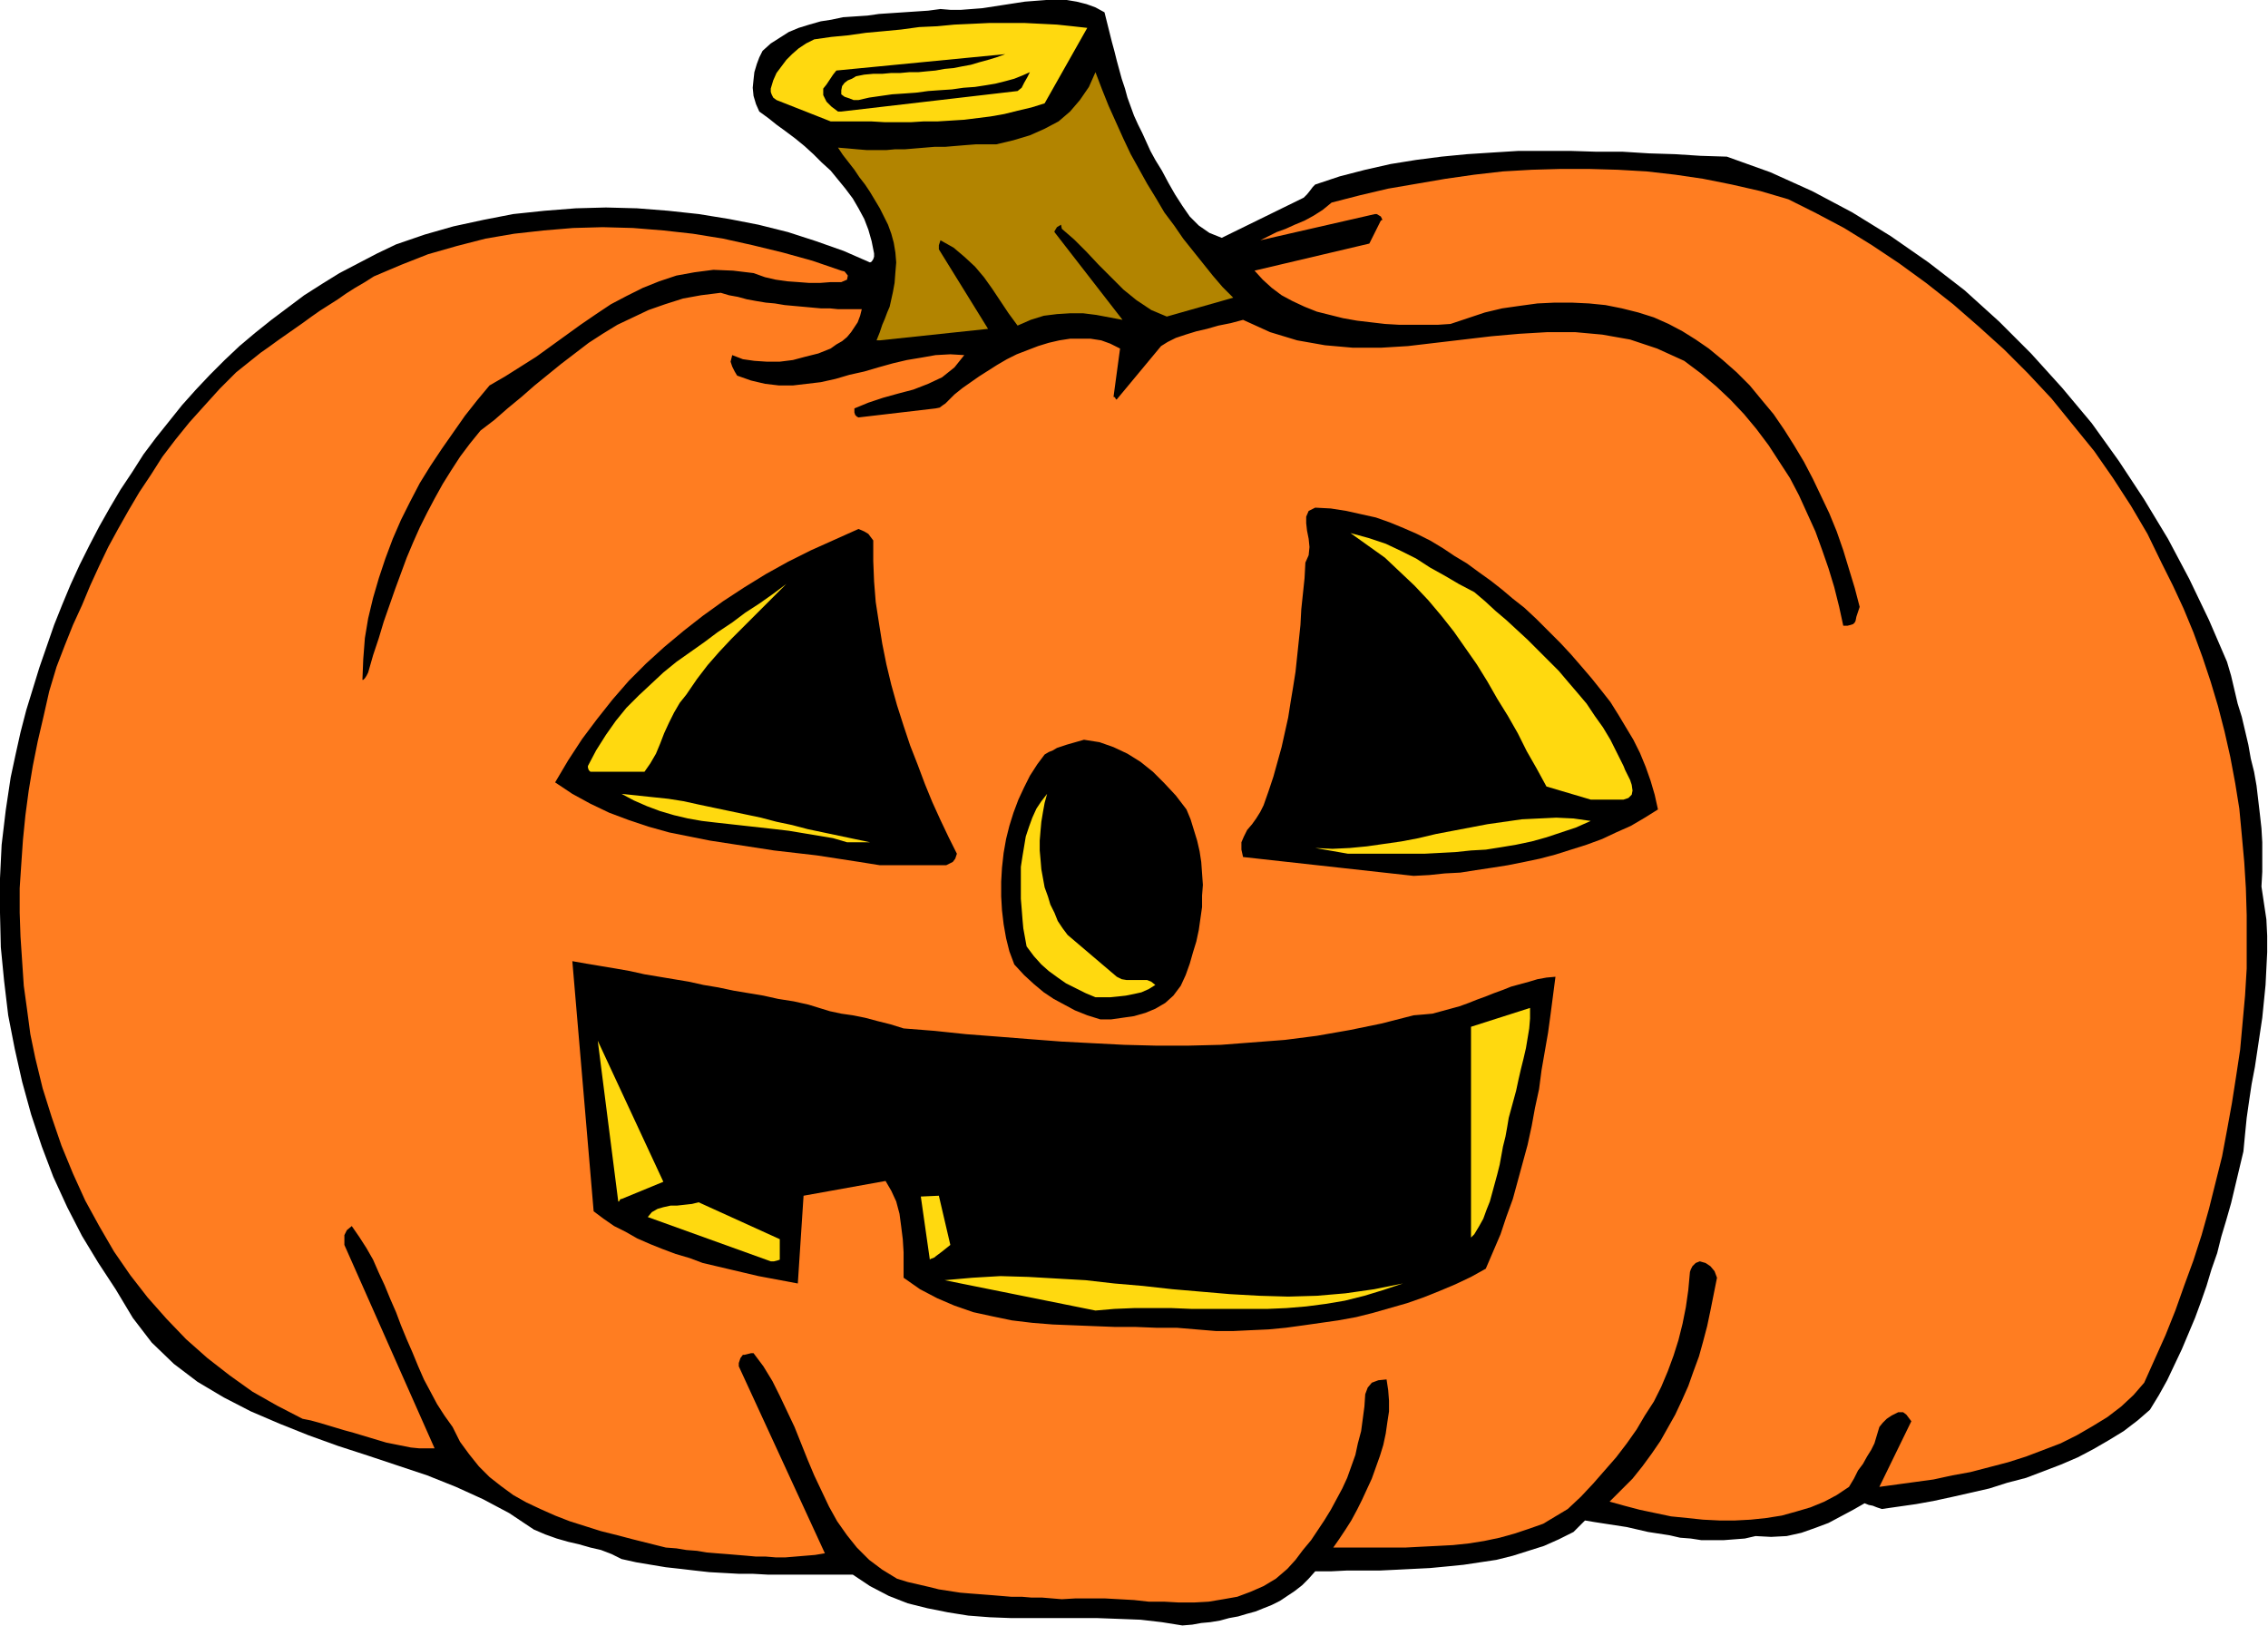 <?xml version="1.0" encoding="UTF-8" standalone="no"?>
<svg
   xmlns:dc="http://purl.org/dc/elements/1.1/"
   xmlns:cc="http://creativecommons.org/ns#"
   xmlns:rdf="http://www.w3.org/1999/02/22-rdf-syntax-ns#"
   xmlns:svg="http://www.w3.org/2000/svg"
   xmlns="http://www.w3.org/2000/svg"
   xmlns:sodipodi="http://sodipodi.sourceforge.net/DTD/sodipodi-0.dtd"
   xmlns:inkscape="http://www.inkscape.org/namespaces/inkscape"
   version="1.0"
   width="70.256mm"
   height="50.368mm"
   id="svg51"
   sodipodi:docname="AD004047.WMF">
  <sodipodi:namedview
     pagecolor="#ffffff"
     bordercolor="#666666"
     borderopacity="1"
     objecttolerance="10"
     gridtolerance="10"
     guidetolerance="10"
     inkscape:pageopacity="0"
     inkscape:pageshadow="2"
     inkscape:window-width="640"
     inkscape:window-height="480"
     id="namedview53" />
  <defs
     id="defs3">
    <pattern
       id="WMFhbasepattern"
       patternUnits="userSpaceOnUse"
       width="6"
       height="6"
       x="0"
       y="0" />
  </defs>
  <path
     style="fill:#000000;fill-rule:evenodd;fill-opacity:1;stroke:none;"
     d="  M 138.432,190.272   L 139.584,190.176   L 140.64,189.984   L 141.696,189.888   L 142.848,189.696   L 143.904,189.408   L 144.96,189.216   L 145.92,188.928   L 146.976,188.64   L 147.936,188.256   L 148.896,187.872   L 149.856,187.392   L 150.72,186.816   L 151.584,186.24   L 152.448,185.568   L 153.216,184.8   L 153.984,183.936   L 155.808,183.936   L 157.728,183.84   L 159.648,183.84   L 161.568,183.84   L 163.584,183.744   L 165.504,183.648   L 167.424,183.552   L 169.44,183.36   L 171.36,183.168   L 173.28,182.88   L 175.2,182.592   L 177.12,182.112   L 178.944,181.536   L 180.768,180.96   L 182.496,180.192   L 184.224,179.328   L 184.704,178.848   L 185.184,178.368   L 185.472,178.08   L 185.568,177.984   L 186.72,178.176   L 187.968,178.368   L 189.216,178.56   L 190.464,178.752   L 191.712,179.04   L 192.96,179.328   L 194.208,179.52   L 195.456,179.712   L 196.704,180   L 197.952,180.096   L 199.2,180.288   L 200.544,180.288   L 201.792,180.288   L 203.04,180.192   L 204.288,180.096   L 205.536,179.808   L 207.36,179.904   L 209.184,179.808   L 210.912,179.424   L 212.544,178.848   L 214.08,178.272   L 215.52,177.504   L 216.96,176.736   L 218.304,175.968   L 218.784,176.16   L 219.264,176.256   L 219.744,176.448   L 220.32,176.64   L 222.336,176.352   L 224.352,176.064   L 226.464,175.68   L 228.672,175.2   L 230.784,174.72   L 232.896,174.24   L 235.008,173.568   L 237.216,172.992   L 239.232,172.224   L 241.248,171.456   L 243.264,170.592   L 245.088,169.632   L 246.912,168.576   L 248.64,167.52   L 250.272,166.272   L 251.712,165.024   L 252.768,163.296   L 253.728,161.568   L 254.592,159.744   L 255.456,157.92   L 256.224,156.096   L 256.992,154.272   L 257.664,152.448   L 258.336,150.528   L 258.912,148.608   L 259.584,146.688   L 260.064,144.768   L 260.64,142.848   L 261.216,140.832   L 261.696,138.816   L 262.176,136.8   L 262.656,134.784   L 262.848,132.768   L 263.04,130.848   L 263.328,128.832   L 263.616,126.912   L 264,124.896   L 264.288,122.976   L 264.576,121.056   L 264.864,119.136   L 265.056,117.216   L 265.248,115.296   L 265.344,113.376   L 265.44,111.456   L 265.44,109.536   L 265.344,107.616   L 265.056,105.696   L 264.768,103.776   L 264.864,102.048   L 264.864,100.32   L 264.864,98.592   L 264.768,96.96   L 264.576,95.232   L 264.384,93.6   L 264.192,91.968   L 263.904,90.336   L 263.52,88.8   L 263.232,87.168   L 262.848,85.536   L 262.464,83.904   L 261.984,82.368   L 261.6,80.736   L 261.216,79.104   L 260.736,77.472   L 258.624,72.576   L 256.32,67.776   L 253.824,63.072   L 251.04,58.464   L 248.064,53.952   L 244.896,49.536   L 241.44,45.408   L 237.792,41.376   L 234.048,37.632   L 230.016,33.984   L 225.792,30.72   L 221.376,27.648   L 216.864,24.864   L 212.16,22.368   L 207.264,20.16   L 202.176,18.336   L 199.104,18.24   L 196.128,18.048   L 193.056,17.952   L 189.984,17.76   L 186.912,17.76   L 183.84,17.664   L 180.864,17.664   L 177.792,17.664   L 174.72,17.856   L 171.744,18.048   L 168.768,18.336   L 165.792,18.72   L 162.816,19.2   L 159.84,19.872   L 156.864,20.64   L 153.984,21.6   L 153.696,21.888   L 153.408,22.272   L 153.024,22.752   L 152.64,23.136   L 143.04,27.84   L 141.6,27.264   L 140.352,26.4   L 139.296,25.344   L 138.432,24.096   L 137.568,22.752   L 136.8,21.408   L 136.032,19.968   L 135.264,18.72   L 134.688,17.664   L 134.208,16.608   L 133.728,15.552   L 133.248,14.592   L 132.768,13.536   L 132.384,12.48   L 132,11.424   L 131.712,10.368   L 131.328,9.216   L 131.04,8.16   L 130.752,7.104   L 130.464,5.952   L 130.176,4.896   L 129.888,3.744   L 129.6,2.592   L 129.312,1.44   L 128.256,0.864   L 127.2,0.48   L 126.048,0.192   L 124.896,0   L 123.744,0   L 122.496,0   L 121.248,0.096   L 120,0.192   L 118.752,0.384   L 117.504,0.576   L 116.256,0.768   L 115.008,0.96   L 113.76,1.056   L 112.512,1.152   L 111.264,1.152   L 110.112,1.056   L 108.672,1.248   L 107.232,1.344   L 105.792,1.44   L 104.352,1.536   L 102.912,1.632   L 101.568,1.824   L 100.128,1.92   L 98.688,2.016   L 97.344,2.304   L 96.096,2.496   L 94.752,2.88   L 93.504,3.264   L 92.352,3.744   L 91.296,4.416   L 90.24,5.088   L 89.28,5.952   L 88.896,6.72   L 88.608,7.488   L 88.32,8.448   L 88.224,9.312   L 88.128,10.272   L 88.224,11.232   L 88.512,12.192   L 88.896,13.056   L 89.952,13.824   L 90.912,14.592   L 91.968,15.36   L 93.12,16.224   L 94.176,17.088   L 95.232,18.048   L 96.192,19.008   L 97.248,19.968   L 98.112,21.024   L 98.976,22.08   L 99.84,23.232   L 100.512,24.384   L 101.184,25.632   L 101.664,26.88   L 102.048,28.224   L 102.336,29.664   L 102.336,30.048   L 102.24,30.336   L 102.048,30.624   L 101.856,30.72   L 98.784,29.376   L 95.52,28.224   L 92.256,27.168   L 88.8,26.304   L 85.344,25.632   L 81.792,25.056   L 78.24,24.672   L 74.592,24.384   L 70.944,24.288   L 67.392,24.384   L 63.744,24.672   L 60.096,25.056   L 56.64,25.728   L 53.088,26.496   L 49.728,27.456   L 46.368,28.608   L 44.16,29.664   L 41.952,30.816   L 39.744,31.968   L 37.728,33.216   L 35.616,34.56   L 33.696,36   L 31.776,37.44   L 29.856,38.976   L 28.032,40.512   L 26.304,42.144   L 24.576,43.872   L 22.944,45.6   L 21.312,47.424   L 19.776,49.344   L 18.24,51.264   L 16.8,53.184   L 15.456,55.296   L 14.112,57.312   L 12.864,59.424   L 11.616,61.632   L 10.464,63.84   L 9.312,66.144   L 8.256,68.448   L 7.296,70.752   L 6.336,73.152   L 5.472,75.648   L 4.608,78.144   L 3.84,80.64   L 3.072,83.136   L 2.4,85.728   L 1.824,88.32   L 1.248,91.008   L 0.672,94.848   L 0.192,98.88   L 0,102.816   L 0,106.848   L 0.096,110.88   L 0.48,114.816   L 0.96,118.848   L 1.728,122.784   L 2.592,126.624   L 3.648,130.464   L 4.896,134.208   L 6.24,137.76   L 7.872,141.312   L 9.6,144.672   L 11.52,147.84   L 13.536,150.912   L 15.552,154.272   L 17.76,157.152   L 20.352,159.648   L 23.136,161.76   L 26.208,163.584   L 29.376,165.216   L 32.736,166.656   L 36.096,168   L 39.552,169.248   L 43.104,170.4   L 46.56,171.552   L 50.016,172.704   L 53.376,174.048   L 56.544,175.488   L 59.616,177.12   L 62.496,179.04   L 63.84,179.616   L 65.184,180.096   L 66.528,180.48   L 67.776,180.768   L 69.12,181.152   L 70.368,181.44   L 71.616,181.92   L 72.768,182.496   L 74.496,182.88   L 76.224,183.168   L 77.952,183.456   L 79.68,183.648   L 81.312,183.84   L 83.04,184.032   L 84.768,184.128   L 86.496,184.224   L 88.128,184.224   L 89.856,184.32   L 91.488,184.32   L 93.216,184.32   L 94.848,184.32   L 96.48,184.32   L 98.208,184.32   L 99.84,184.32   L 101.856,185.664   L 104.064,186.816   L 106.272,187.68   L 108.576,188.256   L 110.976,188.736   L 113.376,189.12   L 115.872,189.312   L 118.368,189.408   L 120.864,189.408   L 123.36,189.408   L 125.952,189.408   L 128.448,189.408   L 131.04,189.504   L 133.536,189.6   L 136.032,189.888   L 138.432,190.272  z "
     id="path5" />
  <path
     style="fill:#ff7d21;fill-rule:evenodd;fill-opacity:1;stroke:none;"
     d="  M 124.32,187.2   L 125.952,187.104   L 127.584,187.104   L 129.312,187.104   L 131.04,187.2   L 132.768,187.296   L 134.496,187.488   L 136.32,187.488   L 138.048,187.584   L 139.776,187.584   L 141.504,187.488   L 143.232,187.2   L 144.864,186.912   L 146.4,186.336   L 147.936,185.664   L 149.376,184.8   L 150.72,183.648   L 151.68,182.592   L 152.544,181.44   L 153.504,180.288   L 154.272,179.136   L 155.04,177.984   L 155.808,176.736   L 156.48,175.488   L 157.152,174.24   L 157.728,172.992   L 158.208,171.648   L 158.688,170.304   L 158.976,168.96   L 159.36,167.52   L 159.552,166.08   L 159.744,164.64   L 159.84,163.2   L 160.128,162.432   L 160.608,161.856   L 161.376,161.568   L 162.336,161.472   L 162.528,162.72   L 162.624,163.968   L 162.624,165.216   L 162.432,166.464   L 162.24,167.808   L 161.952,169.152   L 161.568,170.4   L 161.088,171.744   L 160.608,173.088   L 160.032,174.336   L 159.456,175.584   L 158.88,176.736   L 158.208,177.984   L 157.536,179.04   L 156.768,180.192   L 156.096,181.152   L 157.632,181.152   L 159.264,181.152   L 160.992,181.152   L 162.72,181.152   L 164.544,181.152   L 166.368,181.056   L 168.288,180.96   L 170.112,180.864   L 171.936,180.672   L 173.76,180.384   L 175.584,180   L 177.312,179.52   L 179.04,178.944   L 180.672,178.368   L 182.112,177.504   L 183.552,176.64   L 185.088,175.2   L 186.528,173.664   L 187.872,172.128   L 189.216,170.592   L 190.464,168.96   L 191.616,167.328   L 192.576,165.696   L 193.632,164.064   L 194.496,162.336   L 195.264,160.512   L 195.936,158.688   L 196.512,156.864   L 196.992,154.944   L 197.376,153.024   L 197.664,151.008   L 197.856,148.896   L 197.952,148.608   L 198.144,148.224   L 198.528,147.84   L 199.008,147.648   L 199.68,147.84   L 200.256,148.224   L 200.736,148.8   L 201.024,149.568   L 200.64,151.488   L 200.256,153.408   L 199.872,155.232   L 199.392,157.056   L 198.912,158.784   L 198.24,160.608   L 197.664,162.24   L 196.896,163.968   L 196.128,165.6   L 195.264,167.136   L 194.4,168.672   L 193.344,170.208   L 192.288,171.648   L 191.136,173.088   L 189.792,174.432   L 188.448,175.776   L 190.176,176.256   L 192,176.736   L 193.824,177.12   L 195.648,177.504   L 197.568,177.696   L 199.392,177.888   L 201.312,177.984   L 203.136,177.984   L 204.96,177.888   L 206.784,177.696   L 208.608,177.408   L 210.336,176.928   L 211.968,176.448   L 213.6,175.776   L 215.04,175.008   L 216.48,174.048   L 217.056,173.088   L 217.536,172.128   L 218.112,171.36   L 218.592,170.496   L 219.072,169.728   L 219.456,168.96   L 219.744,168   L 220.032,167.04   L 220.416,166.56   L 220.896,166.08   L 221.472,165.696   L 222.24,165.312   L 222.816,165.312   L 223.2,165.6   L 223.488,165.984   L 223.776,166.368   L 220.032,174.048   L 222.144,173.76   L 224.256,173.472   L 226.368,173.184   L 228.576,172.704   L 230.688,172.32   L 232.896,171.744   L 235.104,171.168   L 237.216,170.496   L 239.232,169.728   L 241.248,168.96   L 243.168,168   L 244.992,166.944   L 246.72,165.888   L 248.352,164.64   L 249.792,163.296   L 251.04,161.856   L 252.288,159.072   L 253.536,156.288   L 254.688,153.408   L 255.744,150.432   L 256.8,147.552   L 257.76,144.576   L 258.624,141.504   L 259.392,138.432   L 260.16,135.36   L 260.736,132.288   L 261.312,129.12   L 261.792,126.048   L 262.272,122.88   L 262.56,119.712   L 262.848,116.544   L 263.04,113.376   L 263.04,110.304   L 263.04,107.136   L 262.944,103.968   L 262.752,100.896   L 262.464,97.728   L 262.176,94.656   L 261.696,91.68   L 261.12,88.608   L 260.448,85.632   L 259.68,82.656   L 258.816,79.776   L 257.856,76.896   L 256.8,74.016   L 255.648,71.232   L 254.4,68.544   L 253.056,65.856   L 251.424,62.496   L 249.504,59.232   L 247.392,55.968   L 245.184,52.8   L 242.688,49.728   L 240.192,46.656   L 237.408,43.68   L 234.624,40.896   L 231.648,38.208   L 228.672,35.616   L 225.504,33.12   L 222.336,30.816   L 219.168,28.704   L 215.904,26.688   L 212.64,24.96   L 209.376,23.328   L 206.112,22.368   L 202.752,21.6   L 199.392,20.928   L 196.128,20.448   L 192.768,20.064   L 189.408,19.872   L 186.048,19.776   L 182.688,19.776   L 179.328,19.872   L 175.968,20.064   L 172.608,20.448   L 169.248,20.928   L 165.888,21.504   L 162.528,22.08   L 159.264,22.848   L 155.904,23.712   L 154.848,24.576   L 153.792,25.248   L 152.736,25.824   L 151.584,26.304   L 150.528,26.784   L 149.472,27.168   L 148.512,27.648   L 147.552,28.128   L 160.992,25.056   L 161.184,25.056   L 161.664,25.344   L 161.856,25.728   L 161.664,25.824   L 160.32,28.512   L 146.88,31.68   L 147.84,32.736   L 148.896,33.696   L 150.048,34.56   L 151.296,35.232   L 152.736,35.904   L 154.176,36.48   L 155.712,36.864   L 157.248,37.248   L 158.88,37.536   L 160.512,37.728   L 162.144,37.92   L 163.776,38.016   L 165.312,38.016   L 166.944,38.016   L 168.384,38.016   L 169.824,37.92   L 171.84,37.248   L 173.856,36.576   L 175.872,36.096   L 177.888,35.808   L 180,35.52   L 182.016,35.424   L 184.032,35.424   L 186.048,35.52   L 187.968,35.712   L 189.888,36.096   L 191.808,36.576   L 193.632,37.152   L 195.36,37.92   L 196.992,38.784   L 198.528,39.744   L 200.064,40.8   L 201.696,42.144   L 203.328,43.584   L 204.864,45.12   L 206.208,46.752   L 207.648,48.48   L 208.896,50.304   L 210.048,52.128   L 211.2,54.048   L 212.256,56.064   L 213.216,58.08   L 214.176,60.096   L 215.04,62.208   L 215.808,64.416   L 216.48,66.624   L 217.152,68.832   L 217.728,71.04   L 217.536,71.616   L 217.344,72.192   L 217.248,72.672   L 217.152,72.864   L 216.96,73.056   L 216.672,73.152   L 216.288,73.248   L 215.808,73.248   L 215.328,71.04   L 214.752,68.736   L 214.08,66.528   L 213.312,64.32   L 212.544,62.208   L 211.584,60.096   L 210.624,57.984   L 209.568,55.968   L 208.32,54.048   L 207.072,52.128   L 205.632,50.208   L 204.192,48.48   L 202.56,46.752   L 200.928,45.216   L 199.104,43.68   L 197.184,42.24   L 194.016,40.8   L 190.848,39.744   L 187.584,39.168   L 184.416,38.88   L 181.152,38.88   L 177.888,39.072   L 174.624,39.36   L 171.36,39.744   L 168.096,40.128   L 164.832,40.512   L 161.664,40.704   L 158.4,40.704   L 155.136,40.416   L 151.872,39.84   L 148.704,38.88   L 145.536,37.44   L 144.096,37.824   L 142.656,38.112   L 141.312,38.496   L 140.064,38.784   L 138.816,39.168   L 137.664,39.552   L 136.704,40.032   L 135.936,40.512   L 130.752,46.752   L 130.656,46.752   L 130.56,46.56   L 130.464,46.464   L 130.368,46.464   L 131.136,40.8   L 129.984,40.224   L 128.928,39.84   L 127.68,39.648   L 126.528,39.648   L 125.28,39.648   L 124.032,39.84   L 122.784,40.128   L 121.536,40.512   L 120.288,40.992   L 119.04,41.472   L 117.888,42.048   L 116.736,42.72   L 115.68,43.392   L 114.624,44.064   L 113.664,44.736   L 112.704,45.408   L 112.224,45.792   L 111.744,46.176   L 111.36,46.56   L 111.072,46.848   L 110.688,47.232   L 110.4,47.424   L 110.016,47.712   L 109.536,47.808   L 100.512,48.864   L 100.32,48.768   L 100.128,48.576   L 100.032,48.288   L 100.032,47.808   L 101.664,47.136   L 103.392,46.56   L 105.12,46.08   L 106.944,45.6   L 108.672,44.928   L 110.304,44.16   L 111.744,43.008   L 112.896,41.568   L 111.264,41.472   L 109.536,41.568   L 107.904,41.856   L 106.176,42.144   L 104.544,42.528   L 102.816,43.008   L 101.184,43.488   L 99.456,43.872   L 97.824,44.352   L 96.096,44.736   L 94.464,44.928   L 92.832,45.12   L 91.2,45.12   L 89.568,44.928   L 87.936,44.544   L 86.304,43.968   L 86.016,43.488   L 85.728,42.912   L 85.536,42.336   L 85.728,41.568   L 86.976,42.048   L 88.32,42.24   L 89.76,42.336   L 91.296,42.336   L 92.832,42.144   L 94.272,41.76   L 95.808,41.376   L 97.248,40.8   L 97.92,40.32   L 98.592,39.936   L 99.168,39.456   L 99.648,38.88   L 100.032,38.304   L 100.416,37.728   L 100.704,36.96   L 100.896,36.192   L 100.032,36.192   L 99.072,36.192   L 98.112,36.192   L 97.152,36.096   L 96.096,36.096   L 95.04,36   L 93.984,35.904   L 92.928,35.808   L 91.872,35.712   L 90.72,35.52   L 89.664,35.424   L 88.512,35.232   L 87.456,35.04   L 86.4,34.752   L 85.344,34.56   L 84.384,34.272   L 82.08,34.56   L 79.968,34.944   L 77.856,35.616   L 75.936,36.288   L 74.112,37.152   L 72.288,38.016   L 70.56,39.072   L 68.928,40.128   L 67.296,41.376   L 65.664,42.624   L 64.128,43.872   L 62.592,45.12   L 61.056,46.464   L 59.424,47.808   L 57.888,49.152   L 56.256,50.4   L 55.008,51.936   L 53.856,53.472   L 52.8,55.104   L 51.84,56.64   L 50.88,58.368   L 50.016,60   L 49.152,61.728   L 48.384,63.456   L 47.616,65.28   L 46.944,67.104   L 46.272,68.928   L 45.6,70.848   L 44.928,72.768   L 44.352,74.688   L 43.68,76.704   L 43.104,78.72   L 42.912,79.104   L 42.72,79.392   L 42.528,79.584   L 42.432,79.584   L 42.528,77.184   L 42.72,74.688   L 43.104,72.384   L 43.68,69.984   L 44.352,67.68   L 45.12,65.376   L 45.984,63.072   L 46.944,60.864   L 48,58.752   L 49.152,56.544   L 50.4,54.528   L 51.744,52.512   L 53.088,50.592   L 54.432,48.672   L 55.872,46.848   L 57.312,45.12   L 59.136,44.064   L 60.96,42.912   L 62.784,41.76   L 64.512,40.512   L 66.24,39.264   L 67.968,38.016   L 69.792,36.768   L 71.52,35.616   L 73.344,34.656   L 75.264,33.696   L 77.184,32.928   L 79.2,32.256   L 81.312,31.872   L 83.52,31.584   L 85.824,31.68   L 88.224,31.968   L 89.568,32.448   L 90.816,32.736   L 92.16,32.928   L 93.504,33.024   L 94.752,33.12   L 96,33.12   L 97.248,33.024   L 98.496,33.024   L 99.168,32.736   L 99.264,32.256   L 98.88,31.776   L 98.496,31.68   L 95.136,30.528   L 91.68,29.568   L 88.128,28.704   L 84.672,27.936   L 81.12,27.36   L 77.664,26.976   L 74.112,26.688   L 70.56,26.592   L 67.104,26.688   L 63.648,26.976   L 60.192,27.36   L 56.832,27.936   L 53.472,28.8   L 50.112,29.76   L 46.944,31.008   L 43.776,32.352   L 42.72,33.024   L 41.568,33.696   L 40.512,34.368   L 39.552,35.04   L 38.496,35.712   L 37.44,36.384   L 36.48,37.056   L 35.424,37.824   L 34.464,38.496   L 33.504,39.168   L 32.544,39.84   L 31.488,40.608   L 30.528,41.28   L 29.568,42.048   L 28.608,42.816   L 27.648,43.584   L 25.728,45.504   L 23.904,47.52   L 22.176,49.44   L 20.544,51.456   L 19.008,53.472   L 17.664,55.584   L 16.32,57.6   L 15.072,59.712   L 13.824,61.92   L 12.672,64.032   L 11.616,66.24   L 10.56,68.544   L 9.6,70.848   L 8.544,73.152   L 7.584,75.552   L 6.624,78.048   L 5.76,80.928   L 5.088,83.904   L 4.416,86.784   L 3.84,89.664   L 3.36,92.544   L 2.976,95.424   L 2.688,98.304   L 2.496,101.088   L 2.304,103.968   L 2.304,106.848   L 2.4,109.632   L 2.592,112.512   L 2.784,115.392   L 3.168,118.176   L 3.552,121.056   L 4.128,123.84   L 4.992,127.392   L 6.048,130.752   L 7.2,134.112   L 8.544,137.376   L 9.984,140.544   L 11.616,143.52   L 13.344,146.496   L 15.264,149.28   L 17.28,151.872   L 19.488,154.368   L 21.792,156.768   L 24.288,158.976   L 26.88,160.992   L 29.568,162.912   L 32.448,164.544   L 35.424,166.08   L 36.384,166.272   L 37.44,166.56   L 38.4,166.848   L 39.36,167.136   L 40.32,167.424   L 41.376,167.712   L 42.336,168   L 43.296,168.288   L 44.256,168.576   L 45.216,168.864   L 46.176,169.056   L 47.136,169.248   L 48.096,169.44   L 49.056,169.536   L 49.92,169.536   L 50.88,169.536   L 40.32,145.728   L 40.32,145.152   L 40.32,144.576   L 40.608,144   L 41.184,143.52   L 42.048,144.768   L 42.912,146.112   L 43.68,147.456   L 44.352,148.992   L 45.024,150.432   L 45.696,152.064   L 46.368,153.6   L 46.944,155.136   L 47.616,156.768   L 48.288,158.304   L 48.96,159.936   L 49.632,161.472   L 50.4,162.912   L 51.168,164.352   L 52.032,165.696   L 52.992,167.04   L 53.856,168.768   L 54.912,170.208   L 56.064,171.648   L 57.312,172.896   L 58.656,173.952   L 60.096,175.008   L 61.632,175.872   L 63.264,176.64   L 64.992,177.408   L 66.72,178.08   L 68.544,178.656   L 70.368,179.232   L 72.288,179.712   L 74.112,180.192   L 76.032,180.672   L 77.952,181.152   L 79.2,181.248   L 80.352,181.44   L 81.6,181.536   L 82.752,181.728   L 83.904,181.824   L 85.152,181.92   L 86.304,182.016   L 87.456,182.112   L 88.512,182.208   L 89.664,182.208   L 90.816,182.304   L 91.968,182.304   L 93.12,182.208   L 94.272,182.112   L 95.424,182.016   L 96.576,181.824   L 86.496,159.936   L 86.496,159.552   L 86.592,159.264   L 86.688,158.976   L 86.976,158.592   L 87.168,158.592   L 87.552,158.496   L 87.936,158.4   L 88.224,158.4   L 89.376,159.936   L 90.432,161.664   L 91.296,163.392   L 92.16,165.216   L 93.024,167.04   L 93.792,168.96   L 94.56,170.88   L 95.328,172.704   L 96.192,174.528   L 97.056,176.352   L 98.016,178.08   L 99.168,179.712   L 100.32,181.152   L 101.76,182.592   L 103.296,183.744   L 105.024,184.8   L 106.272,185.184   L 107.52,185.472   L 108.768,185.76   L 109.92,186.048   L 111.168,186.24   L 112.416,186.432   L 113.568,186.528   L 114.816,186.624   L 116.064,186.72   L 117.216,186.816   L 118.368,186.912   L 119.616,186.912   L 120.768,187.008   L 122.016,187.008   L 123.168,187.104   L 124.32,187.2  z "
     id="path7" />
  <path
     style="fill:#000000;fill-rule:evenodd;fill-opacity:1;stroke:none;"
     d="  M 142.368,155.808   L 144.384,155.808   L 146.4,155.712   L 148.512,155.616   L 150.528,155.424   L 152.64,155.136   L 154.656,154.848   L 156.672,154.56   L 158.784,154.176   L 160.704,153.696   L 162.72,153.12   L 164.736,152.544   L 166.656,151.872   L 168.576,151.104   L 170.4,150.336   L 172.224,149.472   L 173.952,148.512   L 174.816,146.496   L 175.68,144.48   L 176.352,142.464   L 177.12,140.352   L 177.696,138.24   L 178.272,136.128   L 178.848,134.016   L 179.328,131.808   L 179.712,129.696   L 180.192,127.488   L 180.48,125.28   L 180.864,123.072   L 181.248,120.864   L 181.536,118.752   L 181.824,116.544   L 182.112,114.336   L 181.056,114.432   L 180,114.624   L 179.04,114.912   L 177.984,115.2   L 176.928,115.488   L 175.968,115.872   L 174.912,116.256   L 173.952,116.64   L 172.896,117.024   L 171.936,117.408   L 170.88,117.792   L 169.824,118.08   L 168.768,118.368   L 167.712,118.656   L 166.656,118.752   L 165.504,118.848   L 161.76,119.808   L 158.016,120.576   L 154.176,121.248   L 150.432,121.728   L 146.688,122.016   L 142.944,122.304   L 139.104,122.4   L 135.36,122.4   L 131.616,122.304   L 127.872,122.112   L 124.224,121.92   L 120.48,121.632   L 116.832,121.344   L 113.088,121.056   L 109.44,120.672   L 105.792,120.384   L 104.256,119.904   L 102.72,119.52   L 101.28,119.136   L 99.84,118.848   L 98.496,118.656   L 97.152,118.368   L 95.904,117.984   L 94.656,117.6   L 92.928,117.216   L 91.104,116.928   L 89.376,116.544   L 87.648,116.256   L 85.92,115.968   L 84.096,115.584   L 82.368,115.296   L 80.64,114.912   L 78.912,114.624   L 77.184,114.336   L 75.456,114.048   L 73.728,113.664   L 72.096,113.376   L 70.368,113.088   L 68.64,112.8   L 67.008,112.512   L 69.504,141.792   L 70.656,142.656   L 71.904,143.52   L 73.248,144.192   L 74.592,144.96   L 76.128,145.632   L 77.568,146.208   L 79.104,146.784   L 80.736,147.264   L 82.272,147.84   L 83.904,148.224   L 85.536,148.608   L 87.168,148.992   L 88.8,149.376   L 90.336,149.664   L 91.872,149.952   L 93.408,150.24   L 94.08,139.968   L 103.68,138.24   L 104.352,139.392   L 104.928,140.64   L 105.312,142.08   L 105.504,143.52   L 105.696,145.056   L 105.792,146.592   L 105.792,148.128   L 105.792,149.568   L 107.712,150.912   L 109.728,151.968   L 111.744,152.832   L 113.952,153.6   L 116.16,154.08   L 118.464,154.56   L 120.864,154.848   L 123.264,155.04   L 125.664,155.136   L 128.064,155.232   L 130.56,155.328   L 132.96,155.328   L 135.36,155.424   L 137.76,155.424   L 140.064,155.616   L 142.368,155.808  z "
     id="path9" />
  <path
     style="fill:#ffd90f;fill-rule:evenodd;fill-opacity:1;stroke:none;"
     d="  M 128.256,153.408   L 130.464,153.216   L 132.768,153.12   L 134.976,153.12   L 137.184,153.12   L 139.488,153.216   L 141.696,153.216   L 143.904,153.216   L 146.208,153.216   L 148.416,153.216   L 150.624,153.12   L 152.928,152.928   L 155.136,152.64   L 157.44,152.256   L 159.744,151.68   L 161.952,151.008   L 164.256,150.24   L 160.896,150.912   L 157.536,151.392   L 154.176,151.68   L 150.816,151.776   L 147.456,151.68   L 144,151.488   L 140.64,151.2   L 137.28,150.912   L 133.824,150.528   L 130.464,150.24   L 127.104,149.856   L 123.744,149.664   L 120.384,149.472   L 117.12,149.376   L 113.856,149.568   L 110.592,149.856   L 128.256,153.408  z "
     id="path11" />
  <path
     style="fill:#000000;fill-rule:evenodd;fill-opacity:1;stroke:none;"
     d="  M 141.024,148.896   L 168.096,145.92   L 168.576,144.48   L 168.864,142.944   L 169.152,141.504   L 169.344,139.968   L 169.44,138.432   L 169.44,136.896   L 169.44,135.36   L 169.44,133.728   L 169.44,132.192   L 169.344,130.656   L 169.248,129.024   L 169.248,127.488   L 169.248,125.856   L 169.248,124.32   L 169.344,122.784   L 169.44,121.248   L 167.808,121.152   L 166.176,121.248   L 164.352,121.536   L 162.528,122.016   L 160.704,122.496   L 158.88,122.88   L 157.056,123.264   L 155.328,123.456   L 152.64,123.84   L 150.048,124.128   L 147.36,124.32   L 144.768,124.512   L 142.08,124.704   L 139.488,124.704   L 136.8,124.8   L 134.208,124.704   L 131.616,124.704   L 128.928,124.512   L 126.336,124.416   L 123.744,124.224   L 121.056,123.936   L 118.464,123.648   L 115.872,123.36   L 113.184,123.072   L 110.592,122.688   L 108,122.304   L 105.312,121.92   L 102.72,121.536   L 100.128,121.056   L 97.536,120.576   L 94.944,120.096   L 92.352,119.616   L 89.664,119.136   L 87.072,118.656   L 84.48,118.176   L 81.888,117.696   L 79.296,117.12   L 76.704,116.64   L 74.112,116.16   L 71.52,115.68   L 71.616,116.928   L 71.808,118.272   L 72.096,119.616   L 72.48,120.864   L 73.056,122.208   L 73.632,123.552   L 74.208,124.896   L 74.88,126.24   L 75.648,127.584   L 76.32,128.928   L 77.088,130.272   L 77.856,131.616   L 78.528,132.96   L 79.2,134.208   L 79.872,135.552   L 80.448,136.8   L 91.392,141.696   L 91.68,141.408   L 91.872,141.12   L 91.968,140.736   L 91.872,140.352   L 91.776,139.872   L 91.68,139.488   L 91.488,139.008   L 91.392,138.624   L 91.488,138.144   L 91.584,137.568   L 91.776,137.184   L 92.064,136.8   L 105.024,135.648   L 112.704,137.28   L 114.24,144.48   L 141.024,148.896  z "
     id="path13" />
  <path
     style="fill:#ffd90f;fill-rule:evenodd;fill-opacity:1;stroke:none;"
     d="  M 90.24,147.648   L 90.432,147.648   L 90.624,147.648   L 91.008,147.552   L 91.296,147.456   L 91.296,145.056   L 81.792,140.736   L 81.024,140.928   L 80.16,141.024   L 79.296,141.12   L 78.528,141.12   L 77.664,141.312   L 76.992,141.504   L 76.32,141.888   L 75.84,142.464   L 90.24,147.648  z "
     id="path15" />
  <path
     style="fill:#ffd90f;fill-rule:evenodd;fill-opacity:1;stroke:none;"
     d="  M 109.536,147.072   L 109.92,146.784   L 110.304,146.496   L 110.784,146.112   L 111.264,145.728   L 109.92,139.968   L 107.808,140.064   L 108.864,147.456   L 108.96,147.36   L 109.248,147.264   L 109.44,147.168   L 109.536,147.072  z "
     id="path17" />
  <path
     style="fill:#ffd90f;fill-rule:evenodd;fill-opacity:1;stroke:none;"
     d="  M 172.608,144.48   L 173.184,143.52   L 173.664,142.656   L 174.048,141.6   L 174.432,140.64   L 174.72,139.584   L 175.008,138.528   L 175.296,137.472   L 175.584,136.32   L 175.776,135.264   L 175.968,134.208   L 176.256,133.056   L 176.448,132   L 176.64,130.848   L 176.928,129.792   L 177.216,128.736   L 177.504,127.68   L 177.792,126.336   L 178.08,125.088   L 178.368,123.936   L 178.656,122.688   L 178.848,121.536   L 179.04,120.384   L 179.136,119.232   L 179.136,117.984   L 172.224,120.192   L 172.224,144.864   L 172.32,144.768   L 172.416,144.672   L 172.512,144.576   L 172.608,144.48  z "
     id="path19" />
  <path
     style="fill:#ffd90f;fill-rule:evenodd;fill-opacity:1;stroke:none;"
     d="  M 72.768,140.352   L 77.664,138.336   L 69.984,121.824   L 72.384,140.64   L 72.48,140.64   L 72.576,140.448   L 72.672,140.352   L 72.768,140.352  z "
     id="path21" />
  <path
     style="fill:#000000;fill-rule:evenodd;fill-opacity:1;stroke:none;"
     d="  M 128.832,119.328   L 130.08,119.328   L 131.424,119.136   L 132.768,118.944   L 134.112,118.56   L 135.264,118.08   L 136.416,117.408   L 137.376,116.544   L 138.24,115.392   L 138.816,114.144   L 139.296,112.8   L 139.68,111.456   L 140.064,110.208   L 140.352,108.864   L 140.544,107.52   L 140.736,106.176   L 140.736,104.832   L 140.832,103.584   L 140.736,102.24   L 140.64,100.896   L 140.448,99.648   L 140.16,98.4   L 139.776,97.152   L 139.392,95.904   L 138.912,94.752   L 137.664,93.12   L 136.32,91.68   L 134.976,90.336   L 133.536,89.184   L 132,88.224   L 130.368,87.456   L 128.736,86.88   L 126.912,86.592   L 126.24,86.784   L 125.568,86.976   L 124.896,87.168   L 124.32,87.36   L 123.744,87.552   L 123.264,87.84   L 122.784,88.032   L 122.304,88.32   L 121.44,89.472   L 120.576,90.816   L 119.904,92.16   L 119.232,93.6   L 118.656,95.136   L 118.176,96.672   L 117.792,98.208   L 117.504,99.84   L 117.312,101.568   L 117.216,103.2   L 117.216,104.928   L 117.312,106.56   L 117.504,108.192   L 117.792,109.824   L 118.176,111.36   L 118.752,112.896   L 119.904,114.144   L 121.056,115.2   L 122.208,116.16   L 123.36,116.928   L 124.608,117.6   L 125.856,118.272   L 127.296,118.848   L 128.832,119.328  z "
     id="path23" />
  <path
     style="fill:#ffd90f;fill-rule:evenodd;fill-opacity:1;stroke:none;"
     d="  M 128.256,116.736   L 129.12,116.736   L 129.984,116.736   L 130.944,116.64   L 131.808,116.544   L 132.768,116.352   L 133.632,116.16   L 134.496,115.776   L 135.264,115.296   L 134.784,114.912   L 134.304,114.72   L 133.728,114.72   L 133.152,114.72   L 132.576,114.72   L 131.904,114.72   L 131.328,114.624   L 130.752,114.336   L 124.992,109.44   L 124.416,108.672   L 123.84,107.808   L 123.456,106.848   L 122.976,105.888   L 122.688,104.928   L 122.304,103.872   L 122.112,102.816   L 121.92,101.76   L 121.824,100.608   L 121.728,99.552   L 121.728,98.4   L 121.824,97.248   L 121.92,96.192   L 122.112,95.04   L 122.304,93.984   L 122.592,92.928   L 121.92,93.792   L 121.344,94.656   L 120.864,95.712   L 120.48,96.768   L 120.096,97.92   L 119.904,99.072   L 119.712,100.224   L 119.52,101.472   L 119.52,102.72   L 119.52,103.968   L 119.52,105.216   L 119.616,106.368   L 119.712,107.616   L 119.808,108.672   L 120,109.728   L 120.192,110.784   L 121.056,111.936   L 121.92,112.896   L 122.784,113.664   L 123.84,114.432   L 124.8,115.104   L 125.952,115.68   L 127.104,116.256   L 128.256,116.736  z "
     id="path25" />
  <path
     style="fill:#000000;fill-rule:evenodd;fill-opacity:1;stroke:none;"
     d="  M 134.592,112.224   L 137.184,111.456   L 137.952,109.92   L 138.336,108.288   L 138.528,106.56   L 138.528,104.736   L 138.432,102.912   L 138.24,101.088   L 138.048,99.168   L 137.856,97.44   L 136.992,96.288   L 136.224,95.04   L 135.36,93.888   L 134.496,92.832   L 133.44,91.776   L 132.288,90.912   L 130.944,90.144   L 129.408,89.664   L 128.832,89.76   L 128.256,89.952   L 127.68,90.24   L 127.2,90.624   L 126.816,91.104   L 126.432,91.68   L 126.144,92.256   L 125.856,92.928   L 125.568,93.984   L 125.376,95.04   L 125.184,96.096   L 124.992,97.152   L 124.896,98.208   L 124.896,99.264   L 124.896,100.32   L 124.992,101.376   L 125.184,102.336   L 125.376,103.392   L 125.664,104.352   L 126.048,105.216   L 126.432,106.08   L 126.912,106.944   L 127.584,107.712   L 128.256,108.384   L 128.928,109.248   L 129.696,109.92   L 130.368,110.496   L 131.136,110.976   L 132,111.36   L 132.768,111.648   L 133.632,111.936   L 134.592,112.224  z "
     id="path27" />
  <path
     style="fill:#000000;fill-rule:evenodd;fill-opacity:1;stroke:none;"
     d="  M 165.504,102.528   L 167.328,102.432   L 169.152,102.24   L 170.976,102.144   L 172.8,101.856   L 174.72,101.568   L 176.544,101.28   L 178.464,100.896   L 180.288,100.512   L 182.112,100.032   L 183.936,99.456   L 185.76,98.88   L 187.584,98.208   L 189.216,97.44   L 190.944,96.672   L 192.576,95.712   L 194.112,94.752   L 193.728,93.024   L 193.248,91.392   L 192.672,89.76   L 192,88.128   L 191.232,86.592   L 190.368,85.152   L 189.504,83.712   L 188.544,82.176   L 187.488,80.832   L 186.336,79.392   L 185.184,78.048   L 183.936,76.608   L 182.688,75.264   L 181.344,73.92   L 179.904,72.48   L 178.464,71.136   L 177.12,70.08   L 175.872,69.024   L 174.528,67.968   L 173.184,67.008   L 171.744,65.952   L 170.304,65.088   L 168.864,64.128   L 167.424,63.264   L 165.888,62.496   L 164.352,61.824   L 162.72,61.152   L 161.088,60.576   L 159.36,60.192   L 157.632,59.808   L 155.808,59.52   L 153.984,59.424   L 153.216,59.808   L 152.928,60.48   L 152.928,61.248   L 153.024,62.112   L 153.216,63.072   L 153.312,64.032   L 153.216,64.992   L 152.832,65.856   L 152.736,67.68   L 152.544,69.504   L 152.352,71.328   L 152.256,73.152   L 152.064,74.976   L 151.872,76.8   L 151.68,78.624   L 151.392,80.448   L 151.104,82.176   L 150.816,84   L 150.432,85.728   L 150.048,87.456   L 149.568,89.184   L 149.088,90.912   L 148.512,92.64   L 147.936,94.272   L 147.552,95.04   L 147.072,95.808   L 146.592,96.48   L 146.016,97.152   L 145.632,97.92   L 145.344,98.592   L 145.344,99.456   L 145.536,100.32   L 165.504,102.528  z "
     id="path29" />
  <path
     style="fill:#000000;fill-rule:evenodd;fill-opacity:1;stroke:none;"
     d="  M 103.008,101.28   L 110.784,101.28   L 111.168,101.088   L 111.552,100.896   L 111.84,100.512   L 112.032,99.936   L 111.072,98.016   L 110.112,96   L 109.152,93.888   L 108.288,91.776   L 107.424,89.472   L 106.56,87.264   L 105.792,84.96   L 105.024,82.56   L 104.352,80.16   L 103.776,77.76   L 103.296,75.36   L 102.912,72.96   L 102.528,70.464   L 102.336,68.064   L 102.24,65.664   L 102.24,63.264   L 101.952,62.88   L 101.664,62.496   L 101.184,62.208   L 100.512,61.92   L 97.728,63.168   L 94.944,64.416   L 92.256,65.76   L 89.664,67.2   L 87.168,68.736   L 84.672,70.368   L 82.272,72.096   L 80.064,73.824   L 77.76,75.744   L 75.648,77.664   L 73.632,79.68   L 71.712,81.888   L 69.888,84.192   L 68.16,86.496   L 66.528,88.992   L 64.992,91.584   L 67.008,92.928   L 69.12,94.08   L 71.328,95.136   L 73.632,96   L 75.936,96.768   L 78.336,97.44   L 80.736,97.92   L 83.136,98.4   L 85.632,98.784   L 88.128,99.168   L 90.624,99.552   L 93.12,99.84   L 95.616,100.128   L 98.112,100.512   L 100.608,100.896   L 103.008,101.28  z "
     id="path31" />
  <path
     style="fill:#ffd90f;fill-rule:evenodd;fill-opacity:1;stroke:none;"
     d="  M 157.824,99.936   L 159.648,99.936   L 161.376,99.936   L 163.2,99.936   L 165.024,99.936   L 166.752,99.936   L 168.576,99.84   L 170.4,99.744   L 172.224,99.552   L 173.952,99.456   L 175.776,99.168   L 177.504,98.88   L 179.328,98.496   L 181.056,98.016   L 182.784,97.44   L 184.512,96.864   L 186.24,96.096   L 184.224,95.808   L 182.208,95.712   L 180.192,95.808   L 178.176,95.904   L 176.16,96.192   L 174.144,96.48   L 172.128,96.864   L 170.112,97.248   L 168.096,97.632   L 166.08,98.112   L 164.064,98.496   L 162.048,98.784   L 160.032,99.072   L 158.016,99.264   L 156,99.36   L 153.984,99.264   L 157.824,99.936  z "
     id="path33" />
  <path
     style="fill:#ffd90f;fill-rule:evenodd;fill-opacity:1;stroke:none;"
     d="  M 99.168,98.592   L 101.856,98.592   L 100.032,98.208   L 98.208,97.824   L 96.384,97.44   L 94.56,97.056   L 92.736,96.576   L 90.912,96.192   L 89.088,95.712   L 87.264,95.328   L 85.44,94.944   L 83.616,94.56   L 81.792,94.176   L 80.064,93.792   L 78.24,93.504   L 76.416,93.312   L 74.592,93.12   L 72.768,92.928   L 74.208,93.696   L 75.744,94.368   L 77.28,94.944   L 78.912,95.424   L 80.544,95.808   L 82.176,96.096   L 83.808,96.288   L 85.536,96.48   L 87.264,96.672   L 88.992,96.864   L 90.72,97.056   L 92.352,97.248   L 94.08,97.536   L 95.808,97.824   L 97.536,98.112   L 99.168,98.592  z "
     id="path35" />
  <path
     style="fill:#000000;fill-rule:evenodd;fill-opacity:1;stroke:none;"
     d="  M 107.52,96.768   L 106.848,94.944   L 106.272,93.216   L 105.6,91.392   L 105.024,89.568   L 104.448,87.744   L 103.872,85.92   L 103.296,84.096   L 102.72,82.272   L 102.24,80.448   L 101.76,78.624   L 101.28,76.8   L 100.8,74.88   L 100.416,73.056   L 100.032,71.136   L 99.744,69.216   L 99.456,67.296   L 98.112,67.968   L 96.672,68.736   L 95.328,69.6   L 94.08,70.56   L 92.736,71.616   L 91.488,72.768   L 90.24,74.016   L 89.088,75.264   L 87.936,76.512   L 86.784,77.856   L 85.728,79.2   L 84.672,80.544   L 83.712,81.888   L 82.752,83.232   L 81.888,84.576   L 81.12,85.824   L 80.928,86.4   L 80.736,86.976   L 80.544,87.456   L 80.256,87.84   L 79.968,88.32   L 79.776,88.704   L 79.584,89.184   L 79.392,89.664   L 107.52,96.768  z "
     id="path37" />
  <path
     style="fill:#000000;fill-rule:evenodd;fill-opacity:1;stroke:none;"
     d="  M 150.048,96.768   L 177.504,92.64   L 176.64,90.528   L 175.68,88.32   L 174.72,86.304   L 173.664,84.288   L 172.608,82.272   L 171.456,80.352   L 170.208,78.528   L 168.96,76.608   L 167.616,74.88   L 166.176,73.152   L 164.64,71.52   L 163.104,69.888   L 161.376,68.352   L 159.648,66.912   L 157.824,65.472   L 155.904,64.128   L 155.616,65.376   L 155.424,66.624   L 155.232,67.872   L 155.04,69.312   L 154.944,70.656   L 154.752,72.096   L 154.656,73.536   L 154.56,74.976   L 154.368,76.416   L 154.272,77.856   L 154.08,79.392   L 153.888,80.832   L 153.6,82.272   L 153.312,83.712   L 153.024,85.152   L 152.64,86.496   L 152.448,87.84   L 152.16,89.184   L 151.776,90.432   L 151.296,91.584   L 150.816,92.736   L 150.336,93.984   L 149.856,95.232   L 149.376,96.48   L 149.472,96.48   L 149.76,96.576   L 149.952,96.768   L 150.048,96.768  z "
     id="path39" />
  <path
     style="fill:#ffd90f;fill-rule:evenodd;fill-opacity:1;stroke:none;"
     d="  M 186.24,93.6   L 190.08,93.6   L 190.656,93.408   L 191.04,93.024   L 191.136,92.544   L 191.04,91.872   L 190.848,91.296   L 190.56,90.72   L 190.272,90.144   L 190.08,89.664   L 189.312,88.128   L 188.544,86.592   L 187.68,85.152   L 186.72,83.808   L 185.76,82.368   L 184.704,81.12   L 183.552,79.776   L 182.496,78.528   L 181.248,77.28   L 180.096,76.128   L 178.848,74.88   L 177.6,73.728   L 176.352,72.576   L 175.104,71.52   L 173.856,70.368   L 172.608,69.312   L 170.784,68.352   L 169.152,67.392   L 167.424,66.432   L 165.792,65.376   L 164.064,64.512   L 162.24,63.648   L 160.224,62.976   L 158.112,62.4   L 160.128,63.84   L 162.144,65.28   L 163.872,66.912   L 165.6,68.544   L 167.232,70.272   L 168.768,72.096   L 170.208,73.92   L 171.552,75.84   L 172.896,77.76   L 174.144,79.776   L 175.296,81.792   L 176.544,83.808   L 177.696,85.824   L 178.752,87.936   L 179.904,89.952   L 181.056,92.064   L 186.24,93.6  z "
     id="path41" />
  <path
     style="fill:#ffd90f;fill-rule:evenodd;fill-opacity:1;stroke:none;"
     d="  M 69.504,90.336   L 75.456,90.336   L 76.128,89.376   L 76.8,88.224   L 77.28,87.072   L 77.76,85.824   L 78.336,84.576   L 78.912,83.424   L 79.584,82.272   L 80.352,81.312   L 81.6,79.488   L 82.848,77.856   L 84.192,76.32   L 85.632,74.784   L 87.168,73.248   L 88.704,71.712   L 90.336,70.08   L 92.064,68.352   L 90.528,69.504   L 88.896,70.656   L 87.264,71.712   L 85.728,72.864   L 84,74.016   L 82.464,75.168   L 80.832,76.32   L 79.2,77.472   L 77.664,78.72   L 76.224,80.064   L 74.784,81.408   L 73.344,82.848   L 72.096,84.384   L 70.944,86.016   L 69.792,87.84   L 68.832,89.664   L 68.832,89.856   L 68.928,90.144   L 69.12,90.336   L 69.504,90.336  z "
     id="path43" />
  <path
     style="fill:#b28400;fill-rule:evenodd;fill-opacity:1;stroke:none;"
     d="  M 103.008,39.84   L 115.68,38.496   L 109.92,29.184   L 109.92,28.992   L 109.92,28.704   L 110.016,28.416   L 110.112,28.128   L 111.648,28.992   L 112.896,30.048   L 114.144,31.2   L 115.2,32.448   L 116.16,33.792   L 117.12,35.232   L 118.08,36.672   L 119.136,38.112   L 120.672,37.44   L 122.208,36.96   L 123.744,36.768   L 125.28,36.672   L 126.816,36.672   L 128.352,36.864   L 129.888,37.152   L 131.424,37.44   L 123.456,27.168   L 123.456,27.072   L 123.744,26.592   L 124.224,26.304   L 124.32,26.784   L 125.76,28.032   L 127.2,29.472   L 128.64,31.008   L 130.08,32.448   L 131.52,33.888   L 133.056,35.136   L 134.784,36.288   L 136.608,37.056   L 144.384,34.848   L 143.136,33.6   L 141.984,32.256   L 140.832,30.816   L 139.68,29.376   L 138.528,27.936   L 137.472,26.4   L 136.32,24.864   L 135.36,23.232   L 134.304,21.504   L 133.344,19.776   L 132.384,18.048   L 131.52,16.224   L 130.656,14.304   L 129.792,12.384   L 129.024,10.464   L 128.256,8.448   L 127.488,10.176   L 126.432,11.712   L 125.28,13.056   L 123.936,14.208   L 122.304,15.072   L 120.576,15.84   L 118.656,16.416   L 116.64,16.896   L 115.392,16.896   L 114.24,16.896   L 112.992,16.992   L 111.84,17.088   L 110.688,17.184   L 109.44,17.184   L 108.288,17.28   L 107.136,17.376   L 105.984,17.472   L 104.832,17.472   L 103.776,17.568   L 102.624,17.568   L 101.472,17.568   L 100.32,17.472   L 99.264,17.376   L 98.112,17.28   L 98.688,18.144   L 99.36,19.008   L 100.032,19.872   L 100.608,20.736   L 101.28,21.6   L 101.856,22.464   L 102.432,23.424   L 103.008,24.384   L 103.488,25.344   L 103.968,26.304   L 104.352,27.36   L 104.64,28.416   L 104.832,29.568   L 104.928,30.72   L 104.832,31.872   L 104.736,33.12   L 104.544,34.176   L 104.352,35.04   L 104.16,35.904   L 103.872,36.576   L 103.584,37.344   L 103.296,38.016   L 103.008,38.88   L 102.624,39.84   L 102.72,39.84   L 102.816,39.84   L 102.912,39.84   L 103.008,39.84  z "
     id="path45" />
  <path
     style="fill:#ffd90f;fill-rule:evenodd;fill-opacity:1;stroke:none;"
     d="  M 97.248,14.208   L 98.784,14.208   L 100.416,14.208   L 101.952,14.208   L 103.584,14.304   L 105.12,14.304   L 106.656,14.304   L 108.192,14.208   L 109.824,14.208   L 111.36,14.112   L 112.896,14.016   L 114.432,13.824   L 115.968,13.632   L 117.6,13.344   L 119.136,12.96   L 120.768,12.576   L 122.304,12.096   L 127.296,3.264   L 125.568,3.072   L 123.744,2.88   L 121.824,2.784   L 119.904,2.688   L 117.888,2.688   L 115.872,2.688   L 113.856,2.784   L 111.744,2.88   L 109.728,3.072   L 107.616,3.168   L 105.504,3.456   L 103.488,3.648   L 101.376,3.84   L 99.36,4.128   L 97.344,4.32   L 95.328,4.608   L 94.368,5.088   L 93.504,5.664   L 92.736,6.336   L 92.064,7.008   L 91.488,7.776   L 90.912,8.544   L 90.528,9.408   L 90.24,10.368   L 90.24,10.752   L 90.336,11.04   L 90.528,11.424   L 90.912,11.712   L 97.248,14.208  z "
     id="path47" />
  <path
     style="fill:#000000;fill-rule:evenodd;fill-opacity:1;stroke:none;"
     d="  M 98.496,13.056   L 119.136,10.656   L 119.616,10.272   L 119.904,9.696   L 120.288,9.024   L 120.576,8.448   L 119.712,8.832   L 118.752,9.216   L 117.696,9.504   L 116.544,9.792   L 115.392,9.984   L 114.144,10.176   L 112.8,10.272   L 111.456,10.464   L 110.016,10.56   L 108.672,10.656   L 107.232,10.848   L 105.888,10.944   L 104.448,11.04   L 103.104,11.232   L 101.76,11.424   L 100.512,11.712   L 99.936,11.712   L 99.456,11.52   L 98.88,11.328   L 98.496,11.04   L 98.496,10.56   L 98.592,10.08   L 98.88,9.696   L 99.264,9.408   L 99.744,9.216   L 100.224,8.928   L 100.704,8.832   L 101.184,8.736   L 102.24,8.64   L 103.296,8.64   L 104.352,8.544   L 105.408,8.544   L 106.464,8.448   L 107.52,8.448   L 108.48,8.352   L 109.536,8.256   L 110.592,8.064   L 111.648,7.968   L 112.608,7.776   L 113.664,7.584   L 114.624,7.296   L 115.68,7.008   L 116.64,6.72   L 117.696,6.336   L 97.92,8.256   L 97.536,8.736   L 97.152,9.312   L 96.768,9.888   L 96.384,10.368   L 96.384,11.136   L 96.768,11.904   L 97.344,12.48   L 98.112,13.056   L 98.208,13.056   L 98.304,13.056   L 98.4,13.056   L 98.496,13.056  z "
     id="path49" />
</svg>
